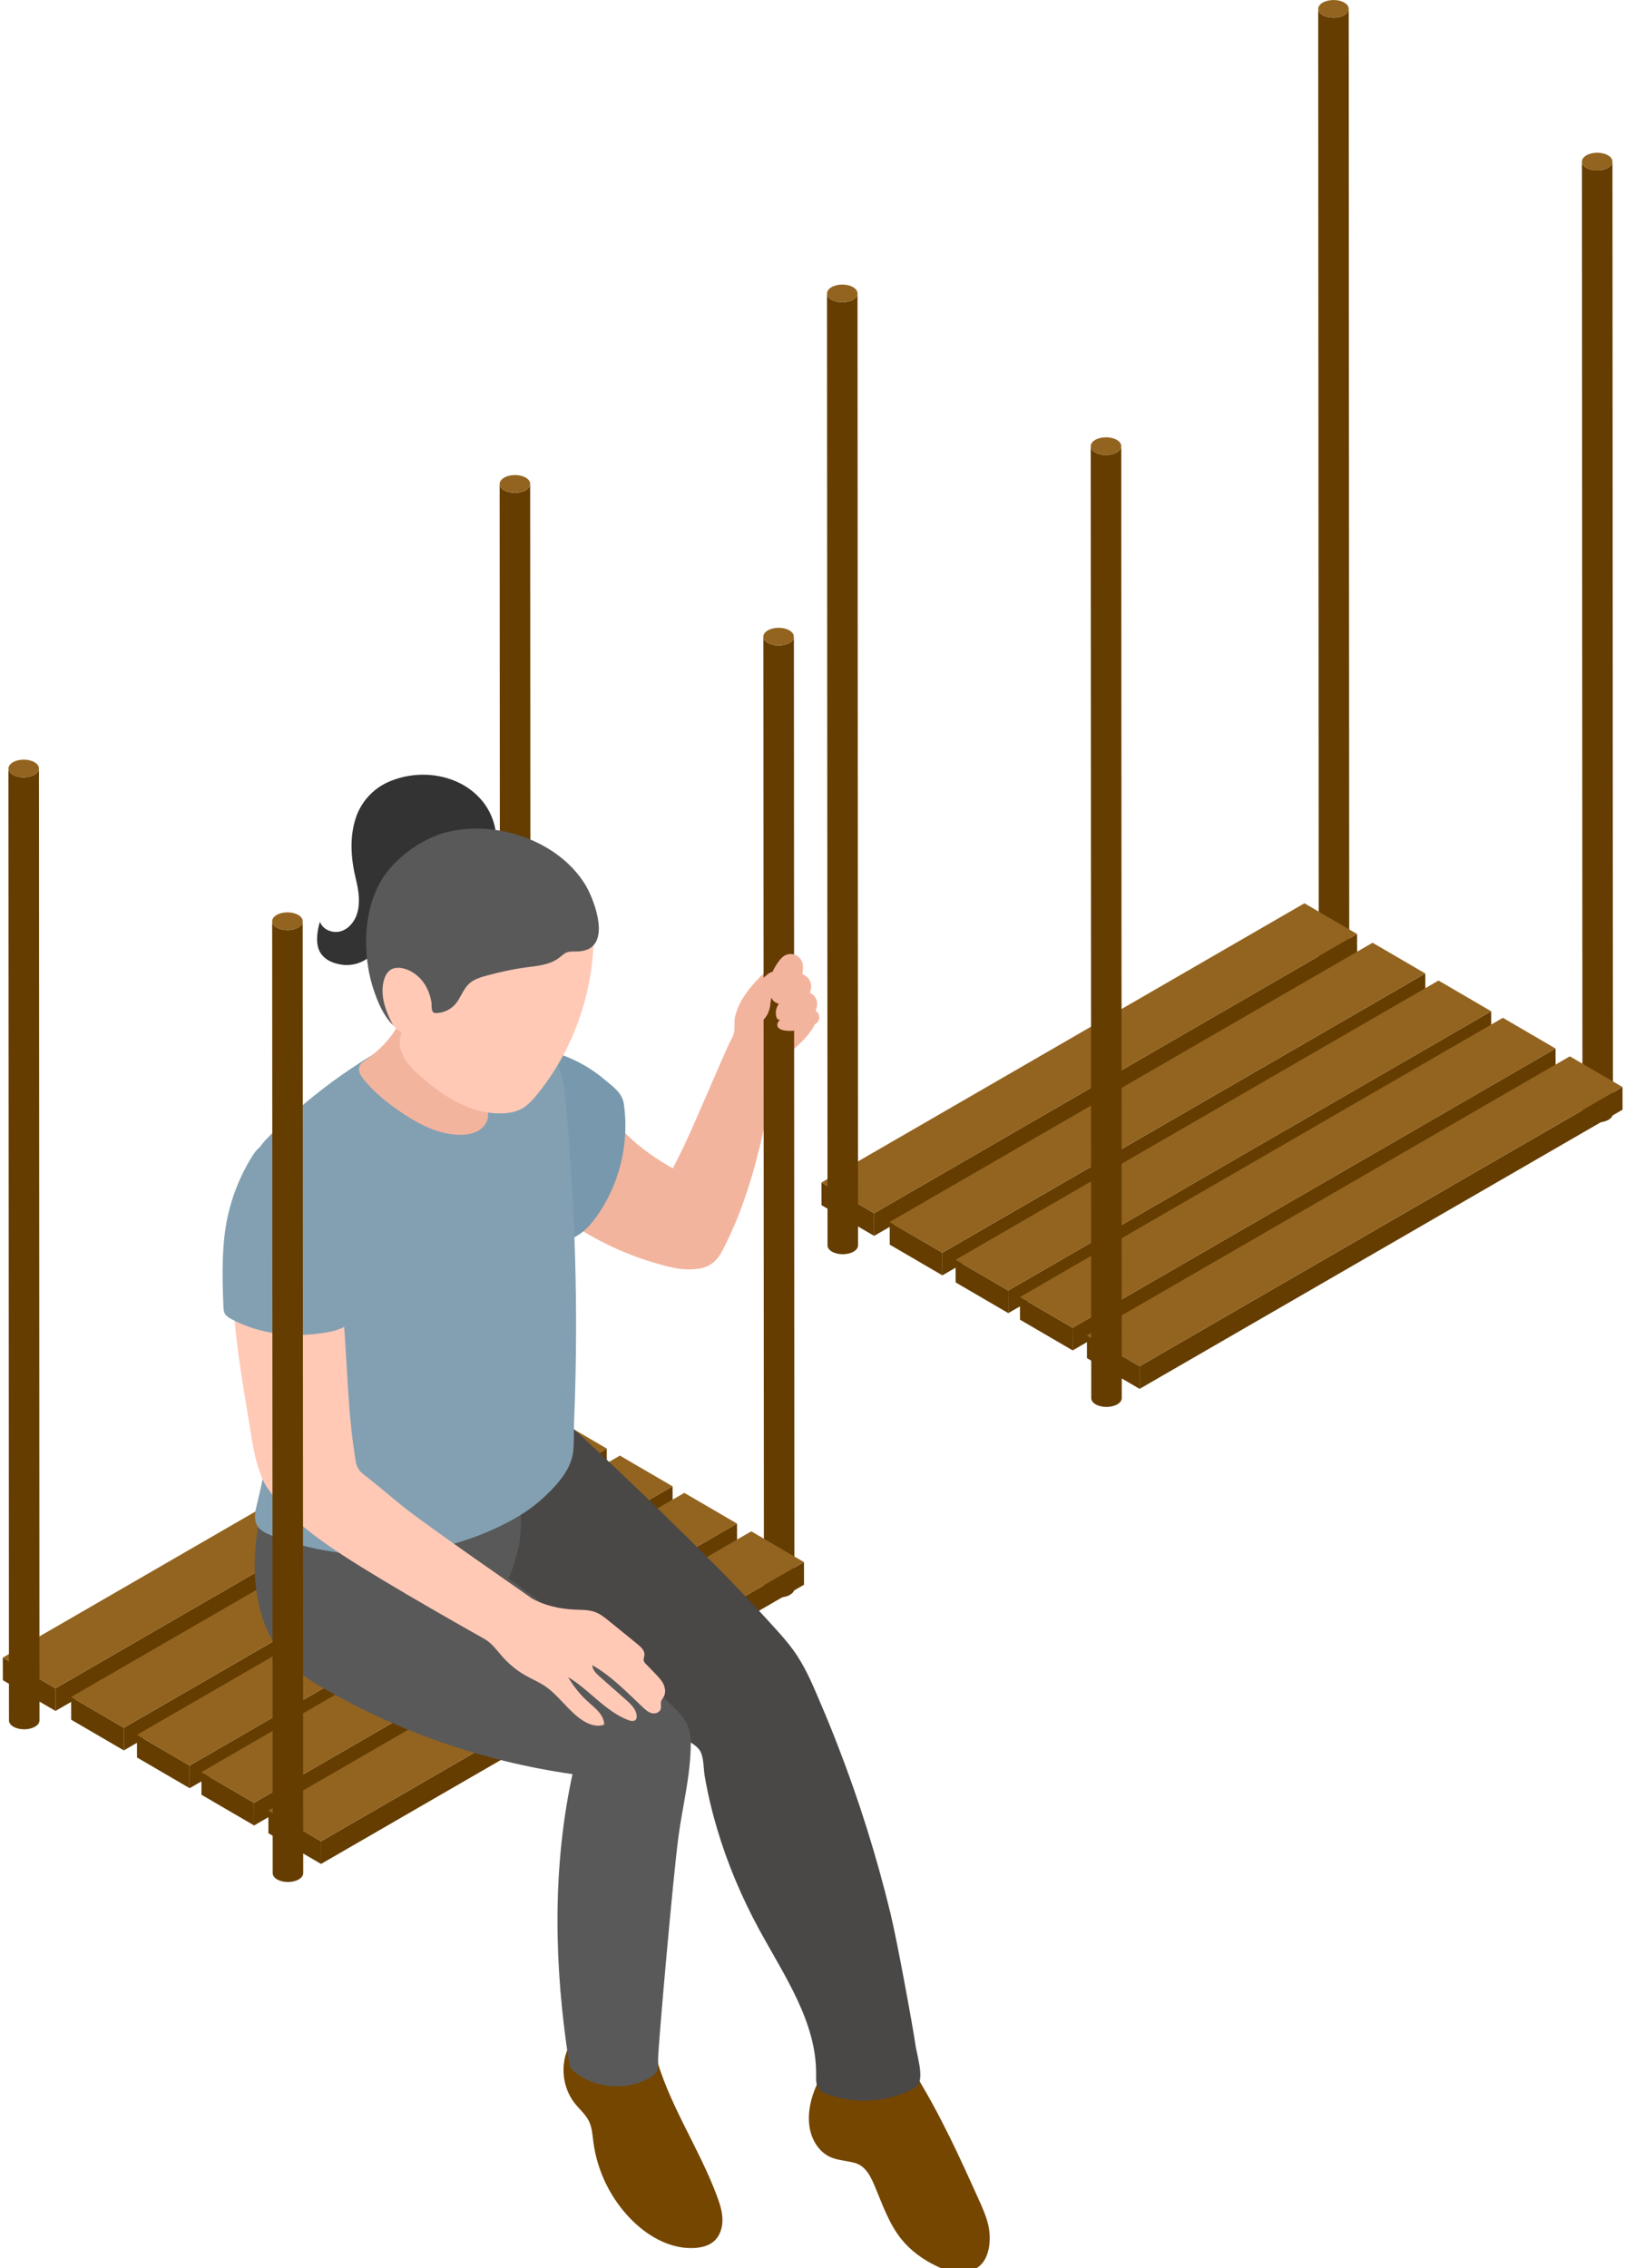 <svg width="172" height="240" viewBox="0 0 172 240" fill="none" xmlns="http://www.w3.org/2000/svg">
<g clip-path="url(#clip0_1301_30973)">
<path d="M70.117 126.263C70.477 125.123 70.99 124.026 71.529 123.001C72.152 121.806 72.724 120.581 73.271 119.343C74.377 116.838 76.989 110.747 77.264 110.245C77.481 109.858 77.705 109.454 77.731 108.999C77.765 108.472 77.688 108 77.828 107.468C78.295 105.66 79.583 104.184 80.931 102.896C81.47 102.381 82.029 101.879 82.665 101.483C82.975 101.288 83.335 101.113 83.695 101.173C84.174 101.25 84.501 101.709 84.671 102.168C84.832 102.611 84.785 102.934 84.743 103.389C84.704 103.785 84.671 104.235 84.895 104.584C85.171 105.009 85.514 105.38 85.802 105.796C86.171 106.328 86.498 107.03 86.438 107.698C86.375 108.37 85.858 109.084 85.442 109.59C84.976 110.156 84.429 110.641 83.882 111.13C83.56 111.415 83.263 111.636 82.865 111.793C82.551 111.917 82.385 112.185 82.246 112.495C81.949 113.15 81.928 113.89 81.805 114.588C81.135 118.301 80.376 122.014 79.223 125.612C78.574 127.637 77.803 129.628 76.862 131.537C76.425 132.418 76.043 133.294 75.162 133.821C73.882 134.587 72.241 134.332 71.189 133.298C70.295 132.418 69.795 131.18 69.668 129.93C69.54 128.692 69.744 127.463 70.117 126.276V126.263Z" fill="#F3B49E"/>
<path d="M80.8 67.368L80.856 168.09C80.856 168.329 81.012 168.567 81.326 168.75C81.954 169.116 82.975 169.116 83.611 168.75C83.929 168.567 84.086 168.324 84.086 168.082L84.031 67.359C84.031 67.602 83.874 67.844 83.556 68.027C82.924 68.393 81.903 68.393 81.271 68.027C80.957 67.844 80.8 67.606 80.8 67.368Z" fill="#653D01"/>
<path d="M81.27 66.7C80.639 67.066 80.635 67.661 81.262 68.027C81.889 68.393 82.911 68.393 83.547 68.027C84.179 67.661 84.183 67.066 83.555 66.7C82.928 66.334 81.902 66.334 81.27 66.7Z" fill="#93641F"/>
<path d="M52.886 51.21L52.941 151.932C52.941 152.17 53.098 152.409 53.412 152.592C54.039 152.957 55.061 152.957 55.697 152.592C56.015 152.409 56.172 152.166 56.172 151.924L56.117 51.201C56.117 51.444 55.96 51.686 55.642 51.869C55.01 52.235 53.989 52.235 53.357 51.869C53.043 51.686 52.886 51.448 52.886 51.21Z" fill="#653D01"/>
<path d="M53.364 50.538C52.733 50.903 52.728 51.499 53.356 51.865C53.983 52.23 55.005 52.23 55.641 51.865C56.272 51.499 56.277 50.903 55.649 50.538C55.022 50.172 53.996 50.172 53.364 50.538Z" fill="#93641F"/>
<path d="M0.296 175.389L0.305 177.783L5.875 181.033L5.871 178.638L0.296 175.389Z" fill="#653D01"/>
<path d="M5.87 178.639L5.874 181.033L57 151.49L56.992 149.091L5.87 178.639Z" fill="#653D01"/>
<path d="M0.296 175.389L5.87 178.639L56.992 149.091L51.417 145.841L0.296 175.389Z" fill="#93641F"/>
<path d="M7.526 179.562L7.535 181.96L13.109 185.21L13.101 182.815L7.526 179.562Z" fill="#653D01"/>
<path d="M13.096 182.815L13.105 185.21L64.227 155.662L64.222 153.268L13.096 182.815Z" fill="#653D01"/>
<path d="M7.518 179.562L13.093 182.815L64.219 153.268L58.644 150.018L7.518 179.562Z" fill="#93641F"/>
<path d="M14.495 183.564L14.503 185.959L20.078 189.208L20.07 186.813L14.495 183.564Z" fill="#653D01"/>
<path d="M20.065 186.814L20.073 189.208L71.195 159.665L71.187 157.266L20.065 186.814Z" fill="#653D01"/>
<path d="M14.491 183.564L20.066 186.814L71.188 157.266L65.613 154.017L14.491 183.564Z" fill="#93641F"/>
<path d="M21.315 187.506L21.324 189.901L26.898 193.15L26.89 190.756L21.315 187.506Z" fill="#653D01"/>
<path d="M26.885 190.756L26.894 193.151L78.016 163.607L78.007 161.208L26.885 190.756Z" fill="#653D01"/>
<path d="M21.311 187.507L26.886 190.756L78.008 161.209L72.433 157.959L21.311 187.507Z" fill="#93641F"/>
<path d="M28.405 191.577L28.41 193.971L33.984 197.221L33.98 194.826L28.405 191.577Z" fill="#653D01"/>
<path d="M33.975 194.827L33.98 197.221L85.102 167.678L85.097 165.283L33.975 194.827Z" fill="#653D01"/>
<path d="M28.397 191.577L33.972 194.827L85.094 165.283L79.519 162.029L28.397 191.577Z" fill="#93641F"/>
<path d="M100.471 226.013C101.553 228.207 102.561 230.436 103.566 232.665C103.96 233.537 104.355 234.413 104.584 235.34C104.893 236.599 104.842 238.364 104.003 239.427C103.456 240.117 102.549 240.448 101.671 240.448C100.794 240.448 99.942 240.155 99.145 239.78C97.695 239.096 96.364 238.126 95.363 236.867C94.112 235.289 93.439 233.349 92.663 231.491C92.213 230.41 91.692 229.207 90.501 228.862C89.632 228.611 88.691 228.603 87.868 228.229C86.808 227.744 86.083 226.685 85.791 225.553C85.464 224.298 85.621 222.959 86.016 221.721C86.41 220.487 87.041 219.343 87.677 218.216C87.987 219.054 88.839 219.624 89.725 219.735C90.611 219.845 91.514 219.539 92.251 219.033C92.824 218.642 93.324 218.152 93.964 217.872C94.49 217.642 94.825 217.442 95.194 216.979C96.152 218.055 96.889 219.467 97.623 220.709C98.382 221.993 99.094 223.303 99.772 224.634C100.005 225.09 100.234 225.549 100.463 226.008L100.471 226.013Z" fill="#754600"/>
<path d="M45.732 152.464C46.826 149.972 48.814 147.811 51.366 146.88C53.036 146.267 54.588 146.335 56.093 147.318C56.144 147.352 56.19 147.381 56.241 147.416C59.552 149.661 73.567 163.357 77.535 167.478C79.21 169.218 80.871 170.975 82.478 172.778C83.186 173.573 83.826 174.343 84.403 175.232C85.45 176.848 86.15 178.571 86.891 180.311C87.506 181.744 88.095 183.19 88.659 184.649C90.923 190.472 92.797 196.443 94.268 202.513C95.001 205.55 96.676 214.771 96.888 216.315C96.981 216.987 97.329 218.203 97.401 219.207C97.439 219.718 97.401 220.173 97.227 220.479C97.04 220.806 96.693 221.002 96.353 221.168C93.581 222.503 90.257 222.635 87.392 221.525C87.175 221.44 86.955 221.347 86.785 221.185C86.361 220.781 86.374 220.113 86.383 219.526C86.446 213.95 83.012 209.05 80.35 204.15C78.514 200.773 77.005 197.213 75.907 193.521C75.36 191.68 74.915 189.808 74.589 187.916C74.453 187.129 74.508 185.959 74.114 185.283C73.711 184.589 72.685 184.143 72.016 183.777C66.085 180.553 60.324 177.019 54.757 173.191C52.379 171.553 50.035 169.864 47.801 168.031C46.889 167.283 45.974 166.487 45.384 165.462C44.935 164.688 44.74 163.829 44.821 162.936C44.897 162.072 44.668 161.328 44.6 160.456C44.38 157.743 44.638 154.944 45.728 152.456L45.732 152.464Z" fill="#4A4747"/>
<path d="M60.19 216.6C60.58 215.792 61.177 215.069 61.957 214.626C62.725 214.192 63.619 214.052 64.497 214.014C65.442 213.971 66.413 214.043 67.278 214.431C68.143 214.818 68.884 215.562 69.088 216.489L69.291 217.076C70.644 222.486 73.972 227.178 75.905 232.409C76.197 233.2 76.46 234.021 76.469 234.868C76.477 235.714 76.197 236.599 75.561 237.152C75.027 237.615 74.306 237.798 73.603 237.849C71.14 238.032 68.766 236.748 66.994 235.021C64.709 232.792 63.204 229.776 62.801 226.604C62.708 225.876 62.665 225.119 62.347 224.46C62 223.733 61.351 223.197 60.851 222.567C59.537 220.917 59.27 218.501 60.185 216.6H60.19Z" fill="#754600"/>
<path d="M27.273 161.728C27.744 158.661 28.723 154.689 31.05 152.464C35.108 155.824 40.483 156.637 45.54 155.42C47.126 155.05 48.72 154.855 50.293 154.425C50.801 154.285 51.128 154.255 51.526 153.872C51.755 153.655 52.756 152.235 52.552 151.92C54.04 154.204 54.905 156.879 55.104 159.601C55.202 160.962 55.138 162.332 54.901 163.676C54.854 163.931 53.994 167.126 53.786 166.972C57.139 169.469 60.492 171.966 63.846 174.462C66.266 176.266 68.695 178.074 70.849 180.187C72.261 181.574 73.126 182.374 73.117 184.47C73.104 187.826 72.265 191.012 71.816 194.291C71.286 198.145 69.654 216.545 69.658 217.88C69.658 218.99 69.717 219.339 68.687 219.901C67.865 220.351 66.949 220.619 66.016 220.713C64.202 220.9 62.303 220.419 60.87 219.267C60.675 219.109 60.484 218.935 60.37 218.714C60.281 218.531 60.247 218.327 60.213 218.123C58.682 208.264 58.445 198.119 60.463 188.345C60.505 188.141 60.552 187.928 60.599 187.72C51.081 186.363 41.831 183.148 33.56 178.231C30.148 176.202 28.087 173.318 27.307 169.38C26.807 166.862 26.887 164.255 27.277 161.72L27.273 161.728Z" fill="#595959"/>
<path d="M66.959 120.641C68.464 121.994 70.189 123.074 71.965 124.044C72.173 124.159 72.389 124.273 72.542 124.456C72.699 124.639 72.779 124.877 72.856 125.107C73.25 126.298 73.631 127.493 73.996 128.693C74.293 129.658 74.581 130.649 74.56 131.661C74.551 131.989 74.649 132.308 74.666 132.635C74.687 133.027 74.717 133.473 74.479 133.809C74.25 134.133 73.708 134.26 73.335 134.294C72.16 134.405 70.939 134.09 69.808 133.775C65.975 132.708 62.342 130.93 59.146 128.556C58.84 128.331 58.518 128.072 58.336 127.727C58.247 127.557 58.247 127.391 58.2 127.217C58.132 126.961 58.005 126.711 57.933 126.455C57.471 124.865 57.454 123.189 57.441 121.534C57.433 120.552 57.429 119.544 57.781 118.625C58.132 117.715 58.806 116.975 59.468 116.26C59.705 116.001 59.947 115.741 60.248 115.558C60.939 115.133 62.003 115.116 62.783 115.273C63.491 115.418 63.487 116.022 63.775 116.596C64.551 118.14 65.683 119.493 66.963 120.641H66.959Z" fill="#F3B49E"/>
<path d="M59.584 111.662C59.783 111.734 59.983 111.815 60.182 111.896C61.564 112.474 62.857 113.27 64.001 114.235C64.87 114.971 65.862 115.618 66.032 116.8C66.201 117.97 66.235 119.156 66.151 120.335C65.977 122.691 65.303 125.009 64.171 127.085C63.887 127.603 63.577 128.105 63.238 128.59C62.725 129.322 62.145 130.024 61.415 130.538C60.495 131.193 59.389 131.529 58.299 131.823C58.452 130.151 58.791 128.382 58.609 126.727C58.448 125.281 58.02 123.882 57.592 122.499C57.062 120.794 56.532 119.088 56.006 117.383C55.701 116.404 55.4 115.422 55.289 114.401C55.251 114.018 55.273 113.593 55.184 113.223C55.107 112.904 54.912 112.589 54.73 112.321C54.531 112.024 54.297 111.751 54.052 111.492C53.95 111.386 53.484 110.79 53.348 110.803C55.459 110.637 57.6 110.93 59.588 111.662H59.584Z" fill="#7899AD"/>
<path d="M47.283 82.323C45.243 81.727 42.959 81.893 41.013 82.782C39.486 83.48 38.261 84.824 37.706 86.41C36.96 88.541 37.142 90.868 37.668 93.024C37.96 94.215 38.164 95.504 37.787 96.699C37.52 97.541 36.888 98.307 36.04 98.545C35.192 98.783 34.154 98.362 33.861 97.528C33.577 98.473 33.361 99.829 33.87 100.735C34.357 101.599 35.349 101.977 36.282 102.088C37.303 102.207 38.372 101.88 39.156 101.207C40.207 100.306 40.678 98.953 41.445 97.839C42.251 96.669 43.59 95.636 44.9 95.117C46.566 94.457 48.343 94.126 50.013 93.475C51.997 92.701 52.391 91.234 52.518 89.285C52.624 87.665 52.081 86.01 51.056 84.76C50.064 83.552 48.737 82.744 47.287 82.323H47.283Z" fill="#333333"/>
<path d="M57.512 111.513C57.936 111.637 58.381 111.773 58.678 112.1C59.254 112.738 59.606 114.405 59.729 115.265C59.971 116.923 60.043 118.625 60.178 120.292C60.446 123.644 60.645 127.004 60.78 130.364C61.047 137.084 61.043 143.821 60.759 150.542C60.717 151.541 60.78 152.545 60.674 153.54C60.492 155.271 59.305 156.717 58.122 157.9C56.791 159.231 55.413 160.201 53.747 161.073C51.293 162.357 48.652 163.289 45.939 163.854C40.512 164.982 34.772 164.65 29.549 162.77C29.261 162.668 28.977 162.557 28.693 162.447C28.134 162.225 27.549 161.957 27.235 161.443C26.819 160.762 27.014 159.895 27.205 159.12C29.168 151.252 29.647 143.013 28.604 134.966C28.269 132.371 27.777 129.798 27.4 127.208C27.209 125.877 26.93 124.46 26.947 123.112C26.959 121.934 27.591 121.147 28.405 120.318C33.212 115.426 38.927 111.432 45.167 108.6C45.714 108.353 46.273 108.111 46.867 108.025C48.664 107.77 50.148 108.94 51.674 109.672C53.489 110.543 55.587 110.943 57.512 111.509V111.513Z" fill="#83A0B2"/>
<path d="M25.429 132.861C25.692 132.359 26.04 131.899 26.476 131.542C26.934 131.172 27.477 130.925 28.041 130.759C30.054 130.168 32.343 130.649 33.963 131.989C34.616 132.529 35.188 133.218 35.557 133.988C35.926 134.753 35.938 135.783 36.049 136.625C36.468 139.883 36.6 143.171 36.803 146.45C36.905 148.087 37.024 149.725 37.202 151.358C37.291 152.175 37.397 152.987 37.524 153.795C37.63 154.48 37.66 155.19 38.164 155.718C38.524 156.092 39.033 156.411 39.436 156.747C40.394 157.543 41.348 158.338 42.314 159.129C45.159 161.464 56.096 168.924 56.232 169.099C57.635 169.886 59.288 170.251 60.912 170.315C61.612 170.341 62.328 170.324 62.985 170.566C63.545 170.775 64.024 171.157 64.486 171.536C65.482 172.348 66.483 173.156 67.479 173.969C67.843 174.267 68.246 174.641 68.212 175.109C68.195 175.33 68.085 175.551 68.149 175.759C68.187 175.879 68.276 175.976 68.365 176.066C68.696 176.406 69.031 176.751 69.361 177.091C69.683 177.423 70.014 177.767 70.218 178.184C70.421 178.605 70.48 179.12 70.251 179.528C70.167 179.685 70.039 179.821 69.984 179.992C69.895 180.268 70.018 180.583 69.921 180.859C69.798 181.212 69.344 181.357 68.984 181.268C68.624 181.178 68.331 180.914 68.055 180.659C66.351 179.064 64.723 177.337 62.693 176.193C62.714 176.699 63.121 177.091 63.498 177.423C64.418 178.235 65.342 179.047 66.262 179.86C66.801 180.336 67.386 180.902 67.39 181.621C67.39 181.727 67.377 181.837 67.318 181.927C67.157 182.169 66.788 182.114 66.516 182.008C64.066 181.076 62.388 178.801 60.136 177.452C60.705 178.443 61.434 179.341 62.286 180.102C63.032 180.766 63.947 181.476 63.952 182.471C63.227 182.769 62.388 182.492 61.726 182.071C60.179 181.093 59.183 179.413 57.661 178.392C57.025 177.967 56.312 177.669 55.647 177.295C54.752 176.789 53.938 176.134 53.248 175.368C52.62 174.666 52.069 173.854 51.251 173.399C51.119 173.327 40.983 167.644 36.269 164.548C33.327 162.617 30.423 160.482 28.409 157.589C28.045 157.066 27.723 156.479 27.545 155.871C27.019 154.51 26.769 153 26.536 151.55C25.811 147.045 24.967 142.545 24.704 137.986C24.602 136.238 24.607 134.4 25.421 132.852L25.429 132.861Z" fill="#FFC9B6"/>
<path d="M38.703 112.168C40.416 110.939 41.866 109.429 42.586 107.408C42.841 106.698 43.087 105.979 43.434 105.303C43.515 105.141 43.604 104.984 43.697 104.827C44.1 106.907 45.058 108.872 46.448 110.467C46.957 111.049 47.542 111.598 48.259 111.891C48.937 112.172 49.687 112.21 50.421 112.249C50.552 112.257 50.696 112.266 50.802 112.342C50.891 112.406 50.946 112.508 50.997 112.606C51.493 113.597 51.705 114.733 51.599 115.838L51.506 116.876C51.65 117.557 51.803 118.203 51.438 118.829C50.446 120.526 47.805 120.156 46.241 119.654C44.956 119.241 43.773 118.561 42.65 117.812C41.043 116.749 39.513 115.532 38.343 114.005C38.144 113.746 37.974 113.41 38.004 113.065C38.038 112.653 38.288 112.461 38.593 112.244C38.631 112.219 38.669 112.189 38.708 112.164L38.703 112.168Z" fill="#F3B49E"/>
<path d="M56.835 115.822C56.36 116.404 55.847 116.979 55.186 117.332C54.571 117.663 53.859 117.782 53.159 117.804C49.87 117.91 46.851 115.983 44.401 113.776C43.752 113.193 43.112 112.568 42.705 111.794C42.298 111.02 42.154 110.063 42.519 109.267C41.276 108.485 40.564 107.085 40.094 105.69C38.835 101.981 38.907 97.728 40.789 94.296C44.002 88.435 51.913 87.01 57.373 90.553C60.54 92.607 63.011 96.541 62.791 100.408C62.583 104.019 61.642 107.574 60.048 110.816C59.171 112.598 58.094 114.282 56.839 115.822H56.835Z" fill="#FFC9B6"/>
<path d="M55.611 102.369C54.242 102.552 52.889 102.858 51.558 103.215C50.863 103.402 50.138 103.619 49.617 104.117C49.002 104.704 48.76 105.588 48.209 106.235C47.692 106.835 46.908 107.196 46.119 107.192C45.555 107.192 45.733 106.405 45.657 105.984C45.542 105.371 45.335 104.772 45.013 104.236C44.491 103.377 43.652 102.692 42.677 102.466C42.24 102.364 41.753 102.364 41.367 102.598C40.973 102.841 40.748 103.292 40.629 103.738C40.201 105.333 40.824 107.022 41.6 108.481C40.561 107.409 39.998 106.09 39.535 104.687C38.247 100.795 38.404 95.431 41.07 92.131C42.363 90.527 44.254 89.166 46.157 88.413C47.179 88.01 48.273 87.81 49.366 87.716C54.017 87.325 59.367 89.468 61.91 93.543C62.83 95.019 64.45 99.243 62.368 100.374C61.864 100.65 61.266 100.684 60.702 100.68C59.931 100.672 59.812 100.842 59.223 101.31C58.214 102.109 56.849 102.203 55.619 102.364L55.611 102.369Z" fill="#595959"/>
<path d="M81.881 104.802C81.742 104.832 81.597 104.751 81.517 104.632C81.436 104.513 81.411 104.368 81.402 104.223C81.39 103.879 81.483 103.539 81.606 103.215C81.809 102.675 82.089 102.16 82.437 101.701C82.602 101.48 82.789 101.267 83.026 101.123C83.348 100.931 83.755 100.889 84.107 101.012C84.459 101.135 84.756 101.416 84.891 101.769C85.048 102.177 84.993 102.637 84.934 103.071C85.307 103.207 85.612 103.505 85.76 103.875C85.909 104.24 85.896 104.674 85.722 105.031C86.066 105.189 86.333 105.495 86.443 105.857C86.553 106.218 86.498 106.622 86.299 106.941C86.621 107.082 86.765 107.46 86.706 107.792C86.634 108.204 86.367 108.324 86.015 108.502C85.247 108.885 84.391 109.089 83.53 109.076C83.225 109.072 82.916 109.038 82.636 108.915C82.492 108.851 82.352 108.749 82.297 108.604C82.195 108.345 82.39 108.068 82.577 107.864C82.496 107.924 82.373 107.898 82.301 107.83C82.225 107.762 82.191 107.664 82.165 107.566C82.047 107.111 82.148 106.601 82.437 106.222C82.195 106.133 81.953 106.018 81.797 105.818C81.521 105.47 81.725 105.146 81.89 104.81L81.881 104.802Z" fill="#F3B49E"/>
<path d="M83.856 105.376C83.496 105.35 83.148 105.24 82.792 105.176C82.453 105.116 82.063 105.112 81.821 105.354C81.575 105.597 81.571 105.98 81.533 106.324C81.444 107.107 81.032 107.898 80.329 108.247C80.015 108.404 79.523 108.464 79.193 108.319C78.629 108.077 78.489 107.532 78.319 106.992C78.107 106.311 78.57 105.69 78.989 105.21C79.528 104.589 80.134 104.032 80.766 103.508C81.024 103.292 81.321 102.964 81.647 102.862C81.982 102.76 82.351 102.875 82.665 102.981C83.326 103.211 85.789 103.878 84.967 104.989C84.716 105.325 84.254 105.41 83.86 105.38L83.856 105.376Z" fill="#F3B49E"/>
<path d="M36.931 133.715C37.096 134.974 37.13 136.25 37.164 137.518C37.181 138.079 37.193 138.641 37.21 139.202C37.227 139.853 36.88 140.155 36.316 140.453C35.799 140.725 35.222 140.865 34.654 140.967C31.161 141.597 27.418 141.21 24.314 139.474C23.649 139.1 23.666 138.713 23.64 138.02C23.606 137.241 23.581 136.459 23.568 135.68C23.543 134.124 23.573 132.563 23.734 131.01C24.052 127.918 25.039 125.013 26.676 122.372C27.146 121.61 27.744 120.862 28.727 121.287C29.652 121.691 30.491 122.278 31.246 122.946C32.327 123.899 33.45 125.017 34.222 126.238C34.98 127.442 35.604 128.735 36.07 130.083C36.481 131.261 36.77 132.482 36.931 133.715Z" fill="#83A0B2"/>
<path d="M28.808 97.477L28.863 198.199C28.863 198.438 29.02 198.676 29.334 198.859C29.961 199.224 30.983 199.224 31.619 198.859C31.937 198.676 32.094 198.433 32.094 198.191L32.039 97.468C32.039 97.711 31.882 97.953 31.564 98.136C30.932 98.502 29.91 98.502 29.279 98.136C28.965 97.953 28.808 97.715 28.808 97.477Z" fill="#653D01"/>
<path d="M29.286 96.809C28.654 97.175 28.65 97.77 29.278 98.136C29.905 98.502 30.927 98.502 31.563 98.136C32.194 97.77 32.199 97.175 31.571 96.809C30.944 96.443 29.918 96.443 29.286 96.809Z" fill="#93641F"/>
<path d="M0.894 81.319L0.949 182.042C0.949 182.28 1.106 182.518 1.42 182.701C2.047 183.067 3.069 183.067 3.705 182.701C4.023 182.518 4.18 182.276 4.18 182.033L4.125 81.311C4.125 81.553 3.968 81.795 3.65 81.978C3.018 82.344 1.996 82.344 1.365 81.978C1.051 81.795 0.894 81.557 0.894 81.319Z" fill="#653D01"/>
<path d="M1.372 80.651C0.74 81.017 0.736 81.612 1.364 81.978C1.991 82.344 3.013 82.344 3.649 81.978C4.28 81.612 4.285 81.017 3.657 80.651C3.03 80.285 2.004 80.285 1.372 80.651Z" fill="#93641F"/>
<path d="M167.441 17.102L167.496 117.825C167.496 118.063 167.653 118.301 167.967 118.484C168.594 118.85 169.616 118.85 170.252 118.484C170.57 118.301 170.727 118.059 170.727 117.816L170.671 17.094C170.671 17.336 170.515 17.579 170.197 17.762C169.565 18.127 168.543 18.127 167.912 17.762C167.598 17.579 167.441 17.34 167.441 17.102Z" fill="#653D01"/>
<path d="M167.919 16.434C167.287 16.8 167.283 17.396 167.91 17.762C168.538 18.127 169.56 18.127 170.195 17.762C170.827 17.396 170.831 16.8 170.204 16.434C169.577 16.069 168.551 16.069 167.919 16.434Z" fill="#93641F"/>
<path d="M139.527 0.944L139.582 101.667C139.582 101.905 139.739 102.143 140.053 102.326C140.68 102.692 141.702 102.692 142.338 102.326C142.656 102.143 142.812 101.901 142.812 101.658L142.757 0.936C142.757 1.178 142.601 1.42 142.283 1.603C141.651 1.969 140.629 1.969 139.998 1.603C139.684 1.42 139.527 1.182 139.527 0.944Z" fill="#653D01"/>
<path d="M140.005 0.276C139.373 0.642 139.369 1.238 139.996 1.603C140.624 1.969 141.646 1.969 142.281 1.603C142.913 1.238 142.917 0.642 142.29 0.276C141.662 -0.089 140.637 -0.089 140.005 0.276Z" fill="#93641F"/>
<path d="M86.945 125.124L86.953 127.518L92.523 130.768L92.519 128.373L86.945 125.124Z" fill="#653D01"/>
<path d="M92.518 128.373L92.522 130.768L143.648 101.225L143.64 98.826L92.518 128.373Z" fill="#653D01"/>
<path d="M86.944 125.124L92.519 128.373L143.641 98.826L138.066 95.576L86.944 125.124Z" fill="#93641F"/>
<path d="M94.167 129.3L94.175 131.694L99.75 134.944L99.742 132.549L94.167 129.3Z" fill="#653D01"/>
<path d="M99.737 132.55L99.745 134.944L150.867 105.401L150.863 103.002L99.737 132.55Z" fill="#653D01"/>
<path d="M94.159 129.3L99.733 132.55L150.859 103.002L145.285 99.752L94.159 129.3Z" fill="#93641F"/>
<path d="M101.143 133.298L101.152 135.692L106.727 138.942L106.718 136.547L101.143 133.298Z" fill="#653D01"/>
<path d="M106.713 136.548L106.722 138.942L157.844 109.399L157.835 107L106.713 136.548Z" fill="#653D01"/>
<path d="M101.139 133.298L106.714 136.548L157.836 107L152.261 103.75L101.139 133.298Z" fill="#93641F"/>
<path d="M107.956 137.241L107.964 139.636L113.539 142.885L113.531 140.491L107.956 137.241Z" fill="#653D01"/>
<path d="M113.526 140.491L113.534 142.886L164.656 113.342L164.648 110.943L113.526 140.491Z" fill="#653D01"/>
<path d="M107.952 137.242L113.527 140.491L164.648 110.943L159.074 107.694L107.952 137.242Z" fill="#93641F"/>
<path d="M115.046 141.312L115.05 143.706L120.625 146.956L120.621 144.561L115.046 141.312Z" fill="#653D01"/>
<path d="M120.616 144.561L120.62 146.956L171.742 117.412L171.738 115.018L120.616 144.561Z" fill="#653D01"/>
<path d="M115.038 141.312L120.613 144.561L171.734 115.018L166.16 111.768L115.038 141.312Z" fill="#93641F"/>
<path d="M115.449 47.212L115.504 147.934C115.504 148.172 115.661 148.411 115.975 148.593C116.602 148.959 117.624 148.959 118.26 148.593C118.578 148.411 118.734 148.168 118.734 147.926L118.679 47.203C118.679 47.446 118.522 47.688 118.204 47.871C117.573 48.237 116.551 48.237 115.919 47.871C115.606 47.688 115.449 47.45 115.449 47.212Z" fill="#653D01"/>
<path d="M115.927 46.544C115.295 46.91 115.291 47.505 115.918 47.871C116.546 48.237 117.567 48.237 118.203 47.871C118.835 47.505 118.839 46.91 118.212 46.544C117.584 46.178 116.558 46.178 115.927 46.544Z" fill="#93641F"/>
<path d="M87.535 31.053L87.59 131.776C87.59 132.014 87.747 132.252 88.061 132.435C88.688 132.801 89.71 132.801 90.346 132.435C90.663 132.252 90.82 132.009 90.82 131.767L90.765 31.044C90.765 31.287 90.608 31.529 90.29 31.712C89.659 32.078 88.637 32.078 88.005 31.712C87.692 31.529 87.535 31.291 87.535 31.053Z" fill="#653D01"/>
<path d="M88.013 30.385C87.381 30.751 87.377 31.346 88.004 31.712C88.632 32.078 89.653 32.078 90.289 31.712C90.921 31.346 90.925 30.751 90.298 30.385C89.67 30.019 88.644 30.019 88.013 30.385Z" fill="#93641F"/>
</g>
<defs>
<clipPath id="clip0_1301_30973">
<rect width="172" height="240" fill="white" transform="matrix(-1 0 0 1 172 0)"/>
</clipPath>
</defs>
</svg>
